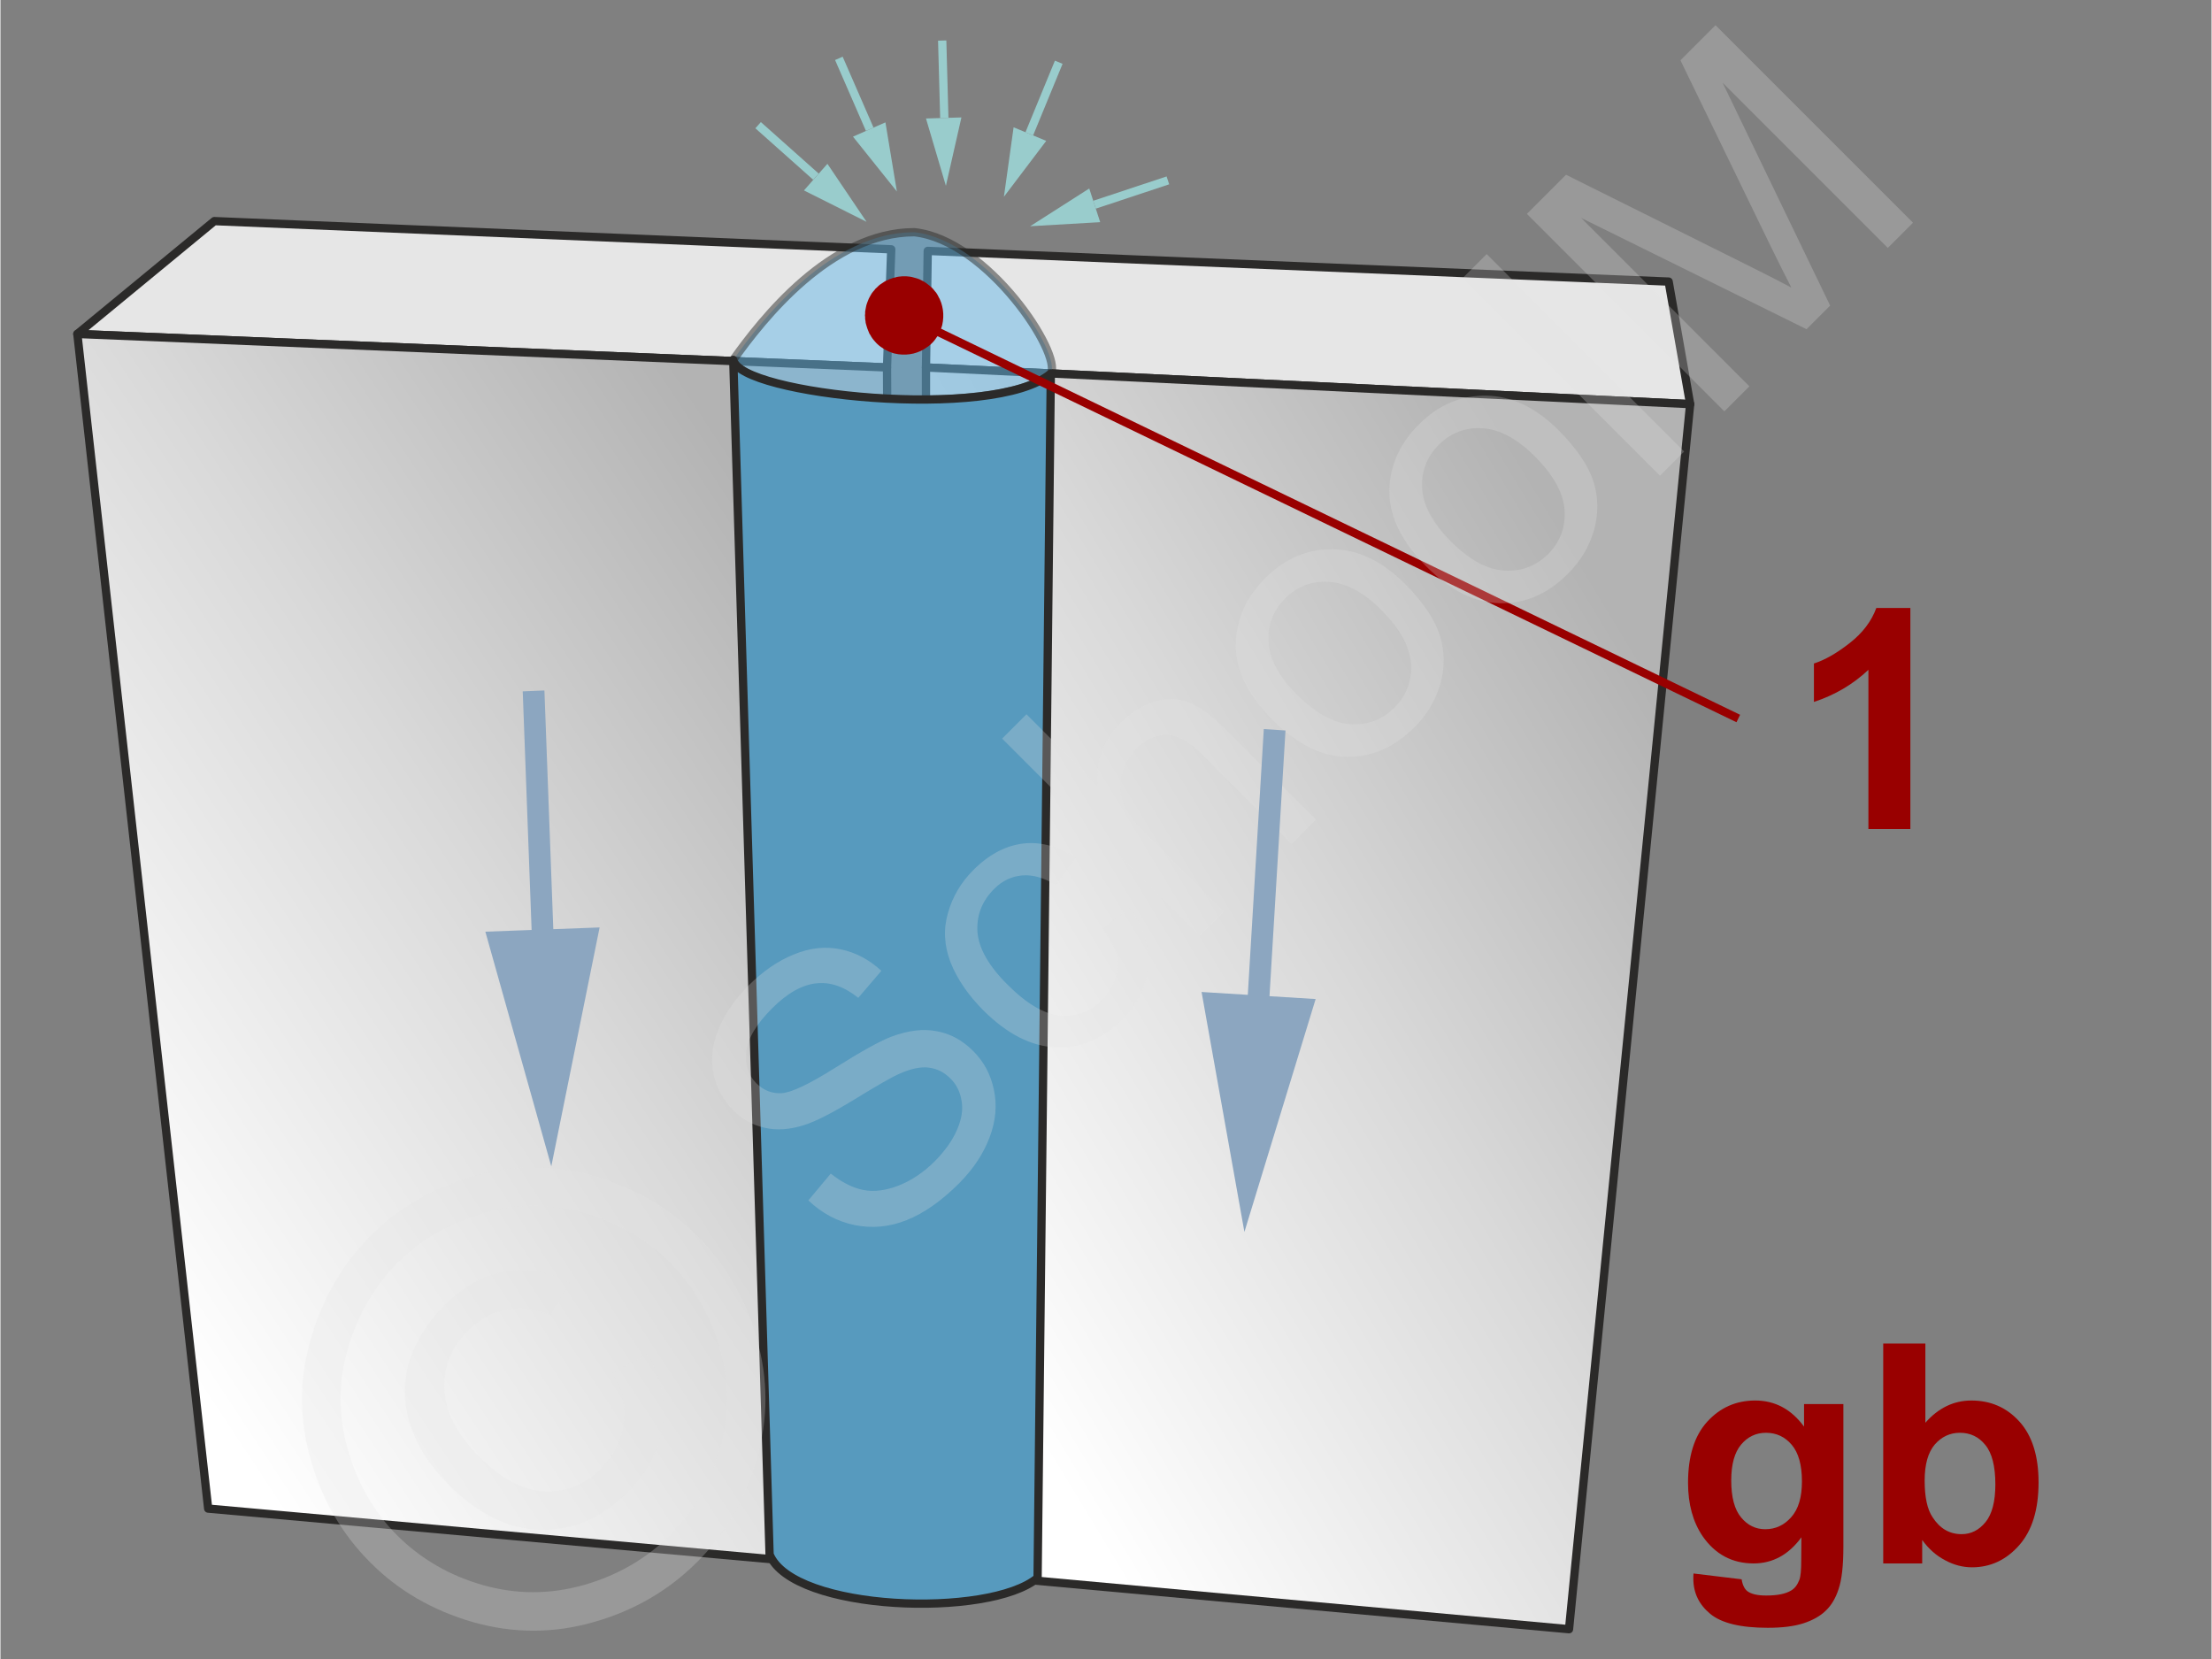 <svg xmlns="http://www.w3.org/2000/svg" width="240px" height="180px" style="shape-rendering:geometricPrecision;text-rendering:geometricPrecision;image-rendering:optimizeQuality;fill-rule:evenodd;clip-rule:evenodd" viewBox="0 0 125.4 94.09" xmlns:xlink="http://www.w3.org/1999/xlink"><rect x="0" y="0" width="125.4" height="94.09" fill="#808080" stroke="none"/><defs><linearGradient id="id0" gradientUnits="userSpaceOnUse" x1="51.74" y1="70.2" x2="96.58" y2="43.04"><stop offset="0" style="stop-opacity:1;stop-color:white"/><stop offset="0.541" style="stop-opacity:1;stop-color:#d9d9d9"/><stop offset="1" style="stop-opacity:1;stop-color:#b3b3b3"/></linearGradient><linearGradient id="id1" gradientUnits="userSpaceOnUse" xlink:href="#id0" x1="4.7" y1="69.03" x2="50.28" y2="38.95"/></defs><g id="Ebene_x0020_1"><g id="_1147018296"><g><g><polygon points="4.36,18.94 50.28,20.84 50.52,14.14 12.13,12.54" style="fill:#e6e6e6;stroke:#2b2a29;stroke-width:.47;stroke-linecap:round;stroke-linejoin:round;stroke-miterlimit:22.926"/><polygon points="95.83,22.92 52.49,20.84 52.59,14.23 94.61,15.97" style="fill:#e6e6e6;stroke:#2b2a29;stroke-width:.47;stroke-linecap:round;stroke-linejoin:round;stroke-miterlimit:22.926"/><polygon points="50.62,89.05 11.78,85.56 4.36,18.94 50.28,20.84" style="fill:url(#id1);stroke:#2b2a29;stroke-width:.47;stroke-linecap:round;stroke-linejoin:round;stroke-miterlimit:22.926"/><polygon points="88.96,92.4 52.49,89.08 52.49,20.84 95.83,22.92" style="fill:url(#id0);stroke:#2b2a29;stroke-width:.47;stroke-linecap:round;stroke-linejoin:round;stroke-miterlimit:22.926"/></g><g><path d="M41.56 20.41c0.51,2.18 15.06,3.39 18.01,0.78 0.65,-1.11 -3.58,-7.58 -7.74,-8.02 -4.76,0 -8.63,4.93 -10.27,7.24z" style="fill:#66b8e8;fill-opacity:.502;stroke:#2b2a29;stroke-width:.47;stroke-linejoin:round;stroke-miterlimit:22.926;stroke-opacity:.502"/><path d="M41.56 20.41c0.34,1.97 14.79,3.5 18.01,0.78l-0.75 68.3c-2.71,2.29 -13.88,1.92 -15.2,-1.33l-2.06 -67.75z" style="fill:#579abe;stroke:#2b2a29;stroke-width:.47;stroke-linejoin:round;stroke-miterlimit:22.926"/></g></g><path d="M108.32 47.02l-2.38 0 0 -9.03c-0.87,0.82 -1.9,1.43 -3.09,1.82l0 -2.18c0.63,-0.2 1.3,-0.59 2.03,-1.16 0.73,-0.57 1.23,-1.23 1.51,-1.99l1.93 0 0 12.54z" style="fill:#900;fill-rule:nonzero"/><g><line x1="98.56" y1="40.75" x2="51.25" y2="17.89" style="fill:none;fill-rule:nonzero;stroke:#900;stroke-width:.47;stroke-miterlimit:22.926"/><polygon id="1" points="50.29,19.89 50.29,19.89 50.19,19.84 50.09,19.78 50,19.72 49.91,19.66 49.82,19.59 49.74,19.52 49.66,19.44 49.59,19.36 49.52,19.28 49.45,19.19 49.39,19.1 49.34,19.01 49.28,18.92 49.24,18.82 49.2,18.72 49.16,18.62 49.13,18.52 49.1,18.42 49.07,18.31 49.06,18.21 49.04,18.1 49.04,17.99 49.03,17.89 49.04,17.78 49.04,17.67 49.06,17.56 49.08,17.45 49.1,17.35 49.13,17.24 49.17,17.13 49.21,17.03 49.25,16.93 49.25,16.93 49.31,16.82 49.36,16.73 49.42,16.63 49.49,16.54 49.56,16.46 49.63,16.37 49.71,16.3 49.79,16.22 49.87,16.15 49.96,16.09 50.05,16.03 50.14,15.97 50.23,15.92 50.33,15.88 50.42,15.83 50.52,15.8 50.63,15.76 50.73,15.74 50.83,15.71 50.94,15.69 51.05,15.68 51.15,15.67 51.26,15.67 51.37,15.67 51.48,15.68 51.58,15.69 51.69,15.71 51.8,15.74 51.91,15.77 52.01,15.8 52.12,15.84 52.22,15.89 52.22,15.89 52.32,15.94 52.42,16 52.51,16.06 52.6,16.13 52.69,16.2 52.77,16.27 52.85,16.34 52.92,16.42 52.99,16.51 53.06,16.59 53.12,16.68 53.17,16.77 53.22,16.87 53.27,16.96 53.31,17.06 53.35,17.16 53.38,17.26 53.41,17.37 53.43,17.47 53.45,17.58 53.46,17.68 53.47,17.79 53.47,17.9 53.47,18 53.46,18.11 53.45,18.22 53.43,18.33 53.41,18.44 53.38,18.54 53.34,18.65 53.3,18.75 53.25,18.86 53.25,18.86 53.2,18.96 53.15,19.06 53.08,19.15 53.02,19.24 52.95,19.33 52.88,19.41 52.8,19.49 52.72,19.56 52.64,19.63 52.55,19.69 52.46,19.75 52.37,19.81 52.28,19.86 52.18,19.91 52.08,19.95 51.98,19.99 51.88,20.02 51.78,20.05 51.67,20.07 51.57,20.09 51.46,20.1 51.36,20.11 51.25,20.11 51.14,20.11 51.03,20.1 50.92,20.09 50.82,20.07 50.71,20.05 50.6,20.02 50.5,19.98 50.39,19.94" style="fill:#900"/></g><g id="_1147003632"><g><line x1="53.41" y1="2.3" x2="53.53" y2="6.69" style="fill:none;stroke:#9cc;stroke-width:.47;stroke-linejoin:round;stroke-miterlimit:22.926"/><polygon points="53.62,10.54 54.5,6.66 52.49,6.72" style="fill:#9cc"/></g><g><line x1="47.55" y1="3.31" x2="49.3" y2="7.33" style="fill:none;stroke:#9cc;stroke-width:.47;stroke-linejoin:round;stroke-miterlimit:22.926"/><polygon points="50.84,10.86 50.19,6.94 48.35,7.75" style="fill:#9cc"/></g><g><line x1="42.97" y1="7.1" x2="46.25" y2="10.02" style="fill:none;stroke:#9cc;stroke-width:.47;stroke-linejoin:round;stroke-miterlimit:22.926"/><polygon points="49.12,12.58 46.9,9.29 45.57,10.8" style="fill:#9cc"/></g><g><line x1="66.21" y1="10.23" x2="62.05" y2="11.61" style="fill:none;stroke:#9cc;stroke-width:.47;stroke-linejoin:round;stroke-miterlimit:22.926"/><polygon points="58.4,12.83 61.75,10.69 62.37,12.6" style="fill:#9cc"/></g><g><line x1="60.02" y1="3.53" x2="58.35" y2="7.59" style="fill:none;stroke:#9cc;stroke-width:.47;stroke-linejoin:round;stroke-miterlimit:22.926"/><polygon points="56.91,11.16 57.46,7.22 59.31,7.99" style="fill:#9cc"/></g></g><g id="_1147018488"><path d="M96.02 89.24l2.73 0.33c0.05,0.32 0.16,0.54 0.32,0.67 0.23,0.17 0.58,0.25 1.07,0.25 0.63,0 1.09,-0.09 1.41,-0.28 0.21,-0.12 0.36,-0.32 0.47,-0.6 0.08,-0.2 0.11,-0.57 0.11,-1.1l0.01 -1.32c-0.72,0.98 -1.62,1.48 -2.71,1.48 -1.22,0 -2.18,-0.52 -2.89,-1.54 -0.55,-0.81 -0.83,-1.82 -0.83,-3.03 0,-1.51 0.36,-2.67 1.09,-3.47 0.73,-0.8 1.64,-1.2 2.72,-1.2 1.12,0 2.04,0.49 2.77,1.48l0 -1.28 2.23 0 0 8.1c0,1.07 -0.09,1.86 -0.27,2.39 -0.17,0.53 -0.42,0.94 -0.74,1.24 -0.31,0.3 -0.74,0.54 -1.27,0.71 -0.53,0.17 -1.2,0.25 -2.01,0.25 -1.53,0 -2.62,-0.26 -3.26,-0.79 -0.64,-0.53 -0.96,-1.19 -0.96,-2 0,-0.08 0,-0.18 0.01,-0.29zm2.14 -5.28c0,0.96 0.19,1.66 0.56,2.1 0.37,0.45 0.83,0.67 1.37,0.67 0.58,0 1.07,-0.23 1.47,-0.68 0.41,-0.46 0.61,-1.13 0.61,-2.03 0,-0.93 -0.19,-1.62 -0.58,-2.08 -0.38,-0.45 -0.87,-0.68 -1.46,-0.68 -0.57,0 -1.04,0.23 -1.41,0.67 -0.37,0.44 -0.56,1.12 -0.56,2.03z" style="fill:#900;fill-rule:nonzero"/><path id="1" d="M106.78 88.67l0 -12.47 2.39 0 0 4.49c0.73,-0.83 1.6,-1.26 2.61,-1.26 1.1,0 2.01,0.4 2.73,1.2 0.72,0.8 1.08,1.95 1.08,3.44 0,1.54 -0.36,2.73 -1.1,3.57 -0.73,0.83 -1.63,1.25 -2.67,1.25 -0.52,0 -1.03,-0.13 -1.53,-0.4 -0.5,-0.26 -0.94,-0.65 -1.3,-1.15l0 1.33 -2.21 0zm2.35 -4.7c0,0.94 0.15,1.64 0.45,2.08 0.41,0.64 0.96,0.96 1.65,0.96 0.53,0 0.98,-0.23 1.35,-0.68 0.37,-0.45 0.56,-1.17 0.56,-2.14 0,-1.03 -0.19,-1.78 -0.57,-2.24 -0.37,-0.46 -0.85,-0.69 -1.44,-0.69 -0.57,0 -1.05,0.23 -1.43,0.67 -0.38,0.45 -0.57,1.13 -0.57,2.04z" style="fill:#900;fill-rule:nonzero"/><g><polygon points="0,0 125.4,0 125.4,94.09 0,94.09" style="fill:none"/><g><path d="M45.82 68.08l1.27 -1.52c0.63,0.5 1.24,0.81 1.85,0.93 0.6,0.12 1.27,0.03 2,-0.25 0.73,-0.29 1.42,-0.75 2.06,-1.39 0.56,-0.57 0.98,-1.15 1.24,-1.75 0.27,-0.6 0.36,-1.16 0.27,-1.66 -0.08,-0.51 -0.29,-0.94 -0.64,-1.28 -0.35,-0.35 -0.75,-0.55 -1.22,-0.61 -0.47,-0.06 -1.02,0.06 -1.67,0.35 -0.42,0.18 -1.27,0.67 -2.54,1.45 -1.28,0.78 -2.24,1.27 -2.87,1.46 -0.81,0.26 -1.56,0.31 -2.23,0.15 -0.68,-0.15 -1.28,-0.48 -1.79,-1 -0.57,-0.57 -0.94,-1.26 -1.11,-2.07 -0.17,-0.81 -0.08,-1.65 0.29,-2.53 0.36,-0.87 0.92,-1.68 1.67,-2.44 0.83,-0.83 1.7,-1.43 2.6,-1.79 0.9,-0.37 1.78,-0.47 2.65,-0.29 0.86,0.18 1.63,0.59 2.31,1.22l-1.31 1.53c-0.79,-0.63 -1.58,-0.91 -2.38,-0.82 -0.8,0.08 -1.64,0.55 -2.5,1.41 -0.9,0.9 -1.39,1.72 -1.47,2.46 -0.08,0.73 0.11,1.34 0.57,1.8 0.41,0.4 0.88,0.59 1.43,0.56 0.55,-0.03 1.56,-0.51 3.04,-1.44 1.48,-0.93 2.54,-1.52 3.2,-1.77 0.95,-0.35 1.81,-0.46 2.58,-0.3 0.77,0.14 1.45,0.52 2.05,1.12 0.6,0.6 0.99,1.32 1.17,2.19 0.19,0.87 0.11,1.77 -0.24,2.7 -0.35,0.93 -0.92,1.79 -1.72,2.6 -1.01,1.01 -2.01,1.71 -2.99,2.1 -0.98,0.39 -1.96,0.48 -2.94,0.28 -0.99,-0.2 -1.86,-0.67 -2.63,-1.4zm16.7 -15.44l1.53 -1.16c0.78,1.07 1.13,2.17 1.04,3.3 -0.08,1.14 -0.57,2.15 -1.46,3.03 -1.11,1.11 -2.36,1.64 -3.76,1.59 -1.4,-0.05 -2.77,-0.75 -4.13,-2.1 -0.87,-0.88 -1.49,-1.79 -1.86,-2.73 -0.36,-0.95 -0.41,-1.88 -0.14,-2.8 0.26,-0.92 0.74,-1.73 1.44,-2.43 0.88,-0.88 1.83,-1.38 2.83,-1.5 1.01,-0.11 2,0.16 2.98,0.82l-1.13 1.54c-0.67,-0.42 -1.31,-0.6 -1.91,-0.55 -0.6,0.05 -1.13,0.3 -1.59,0.76 -0.69,0.69 -1.01,1.5 -0.95,2.44 0.07,0.93 0.63,1.93 1.71,3 1.09,1.09 2.08,1.67 2.99,1.75 0.92,0.07 1.71,-0.23 2.38,-0.9 0.55,-0.54 0.83,-1.16 0.86,-1.85 0.04,-0.69 -0.24,-1.43 -0.83,-2.21zm5.49 0.45l-11.2 -11.2 1.38 -1.38 4.03 4.03c-0.11,-1.39 0.33,-2.57 1.3,-3.54 0.6,-0.6 1.24,-1 1.92,-1.21 0.68,-0.2 1.32,-0.19 1.93,0.03 0.6,0.23 1.31,0.74 2.1,1.53l5.14 5.14 -1.38 1.38 -5.14 -5.13c-0.68,-0.69 -1.33,-1.04 -1.94,-1.06 -0.61,-0.01 -1.18,0.25 -1.73,0.79 -0.4,0.41 -0.68,0.89 -0.82,1.46 -0.15,0.57 -0.12,1.11 0.09,1.63 0.21,0.51 0.63,1.08 1.27,1.72l4.43 4.43 -1.38 1.38zm4.14 -12.26c-1.5,-1.5 -2.19,-3.02 -2.08,-4.58 0.1,-1.3 0.65,-2.45 1.66,-3.46 1.11,-1.11 2.39,-1.66 3.83,-1.64 1.44,0.02 2.8,0.67 4.09,1.96 1.04,1.04 1.7,2.02 1.98,2.93 0.29,0.91 0.29,1.83 0.03,2.76 -0.27,0.93 -0.76,1.75 -1.47,2.45 -1.14,1.14 -2.42,1.7 -3.85,1.67 -1.43,-0.02 -2.83,-0.72 -4.19,-2.09zm1.41 -1.4c1.04,1.03 2.04,1.58 3.01,1.64 0.97,0.06 1.8,-0.25 2.49,-0.94 0.69,-0.69 1,-1.51 0.94,-2.49 -0.07,-0.97 -0.63,-1.99 -1.69,-3.05 -1,-1 -1.99,-1.53 -2.96,-1.59 -0.97,-0.06 -1.8,0.25 -2.48,0.93 -0.69,0.69 -1.01,1.52 -0.95,2.49 0.06,0.97 0.6,1.97 1.64,3.01zm7.3 -7.31c-1.5,-1.5 -2.19,-3.03 -2.08,-4.59 0.1,-1.29 0.65,-2.45 1.66,-3.45 1.11,-1.12 2.39,-1.66 3.83,-1.64 1.44,0.02 2.8,0.67 4.09,1.95 1.04,1.05 1.7,2.02 1.99,2.93 0.28,0.91 0.29,1.83 0.02,2.77 -0.27,0.93 -0.76,1.74 -1.47,2.45 -1.14,1.14 -2.42,1.7 -3.85,1.67 -1.43,-0.02 -2.82,-0.72 -4.19,-2.09zm1.41 -1.4c1.04,1.03 2.04,1.58 3.01,1.64 0.97,0.06 1.8,-0.25 2.5,-0.94 0.68,-0.69 0.99,-1.52 0.93,-2.49 -0.07,-0.97 -0.63,-1.99 -1.69,-3.05 -1,-1 -1.99,-1.53 -2.96,-1.59 -0.97,-0.06 -1.8,0.25 -2.48,0.93 -0.69,0.69 -1.01,1.52 -0.95,2.49 0.06,0.97 0.61,1.97 1.64,3.01zm11.85 -3.74l-11.2 -11.2 1.37 -1.37 11.2 11.2 -1.37 1.37zm3.65 -3.65l-11.2 -11.2 2.22 -2.22 10.58 5.27c0.99,0.5 1.72,0.87 2.2,1.13 -0.28,-0.54 -0.68,-1.34 -1.2,-2.4l-5.09 -10.49 1.99 -1.99 11.2 11.2 -1.43 1.43 -9.37 -9.37 6.1 12.64 -1.34 1.34 -12.78 -6.31 9.54 9.55 -1.42 1.42z" style="fill:#e6e6e6;fill-rule:nonzero;fill-opacity:.251"/><path d="M20.99 70.09c1.56,-1.56 3.47,-2.68 5.76,-3.36 2.27,-0.69 4.57,-0.7 6.88,-0.05 2.31,0.67 4.27,1.8 5.88,3.41 1.6,1.59 2.73,3.53 3.38,5.82 0.66,2.29 0.66,4.57 0,6.85 -0.65,2.29 -1.78,4.24 -3.39,5.84 -1.6,1.6 -3.55,2.74 -5.83,3.39 -2.29,0.66 -4.57,0.66 -6.87,0.01 -2.28,-0.66 -4.23,-1.78 -5.82,-3.38 -1.61,-1.6 -2.75,-3.57 -3.4,-5.88 -0.65,-2.32 -0.64,-4.62 0.05,-6.9 0.68,-2.28 1.8,-4.19 3.36,-5.75zm1.53 1.53c-1.3,1.3 -2.23,2.91 -2.8,4.81 -0.57,1.89 -0.58,3.81 -0.03,5.75 0.54,1.93 1.48,3.57 2.82,4.91 1.34,1.33 2.96,2.27 4.86,2.81 1.91,0.54 3.82,0.53 5.73,-0.01 1.91,-0.55 3.53,-1.49 4.87,-2.82 1.33,-1.34 2.27,-2.96 2.82,-4.87 0.55,-1.91 0.55,-3.82 0,-5.73 -0.54,-1.9 -1.48,-3.51 -2.81,-4.85 -1.34,-1.34 -2.98,-2.28 -4.91,-2.83 -1.93,-0.55 -3.85,-0.54 -5.75,0.03 -1.9,0.58 -3.5,1.51 -4.8,2.8zm12.19 6.24l1.97 -1.05c0.77,1.27 1.07,2.61 0.88,4.01 -0.19,1.41 -0.85,2.69 -1.99,3.82 -1.44,1.44 -3.07,2.15 -4.91,2.12 -1.83,-0.04 -3.57,-0.88 -5.22,-2.53 -1.08,-1.08 -1.82,-2.22 -2.2,-3.43 -0.39,-1.21 -0.41,-2.39 -0.06,-3.55 0.36,-1.17 1.02,-2.23 1.99,-3.21 1.09,-1.09 2.26,-1.73 3.5,-1.93 1.25,-0.2 2.45,0.02 3.61,0.65l-1.08 1.84c-0.86,-0.37 -1.7,-0.48 -2.51,-0.33 -0.81,0.16 -1.53,0.55 -2.18,1.2 -0.95,0.95 -1.39,2.06 -1.33,3.34 0.05,1.29 0.71,2.55 1.96,3.8 1.25,1.25 2.48,1.91 3.7,1.97 1.22,0.07 2.29,-0.36 3.21,-1.28 0.74,-0.74 1.17,-1.6 1.3,-2.59 0.13,-0.98 -0.08,-1.93 -0.64,-2.85z" style="fill:#e6e6e6;fill-rule:nonzero;fill-opacity:.251"/></g></g></g><g id="_1147017840"><g><path d="M30.15 53.45l-0.53 -14.24 1.23 -0.05 0.53 14.24 -1.23 0.05zm1.09 12.7l-3.74 -13.31 6.48 -0.24 -2.74 13.55z" style="fill:#8ca6c0;fill-rule:nonzero"/></g><g><path d="M70.7 57.12l0.95 -15.77 1.23 0.08 -0.95 15.77 -1.23 -0.08zm-0.15 12.75l-2.43 -13.61 6.47 0.4 -4.04 13.21z" style="fill:#8ca6c0;fill-rule:nonzero"/></g></g></g></g></svg>